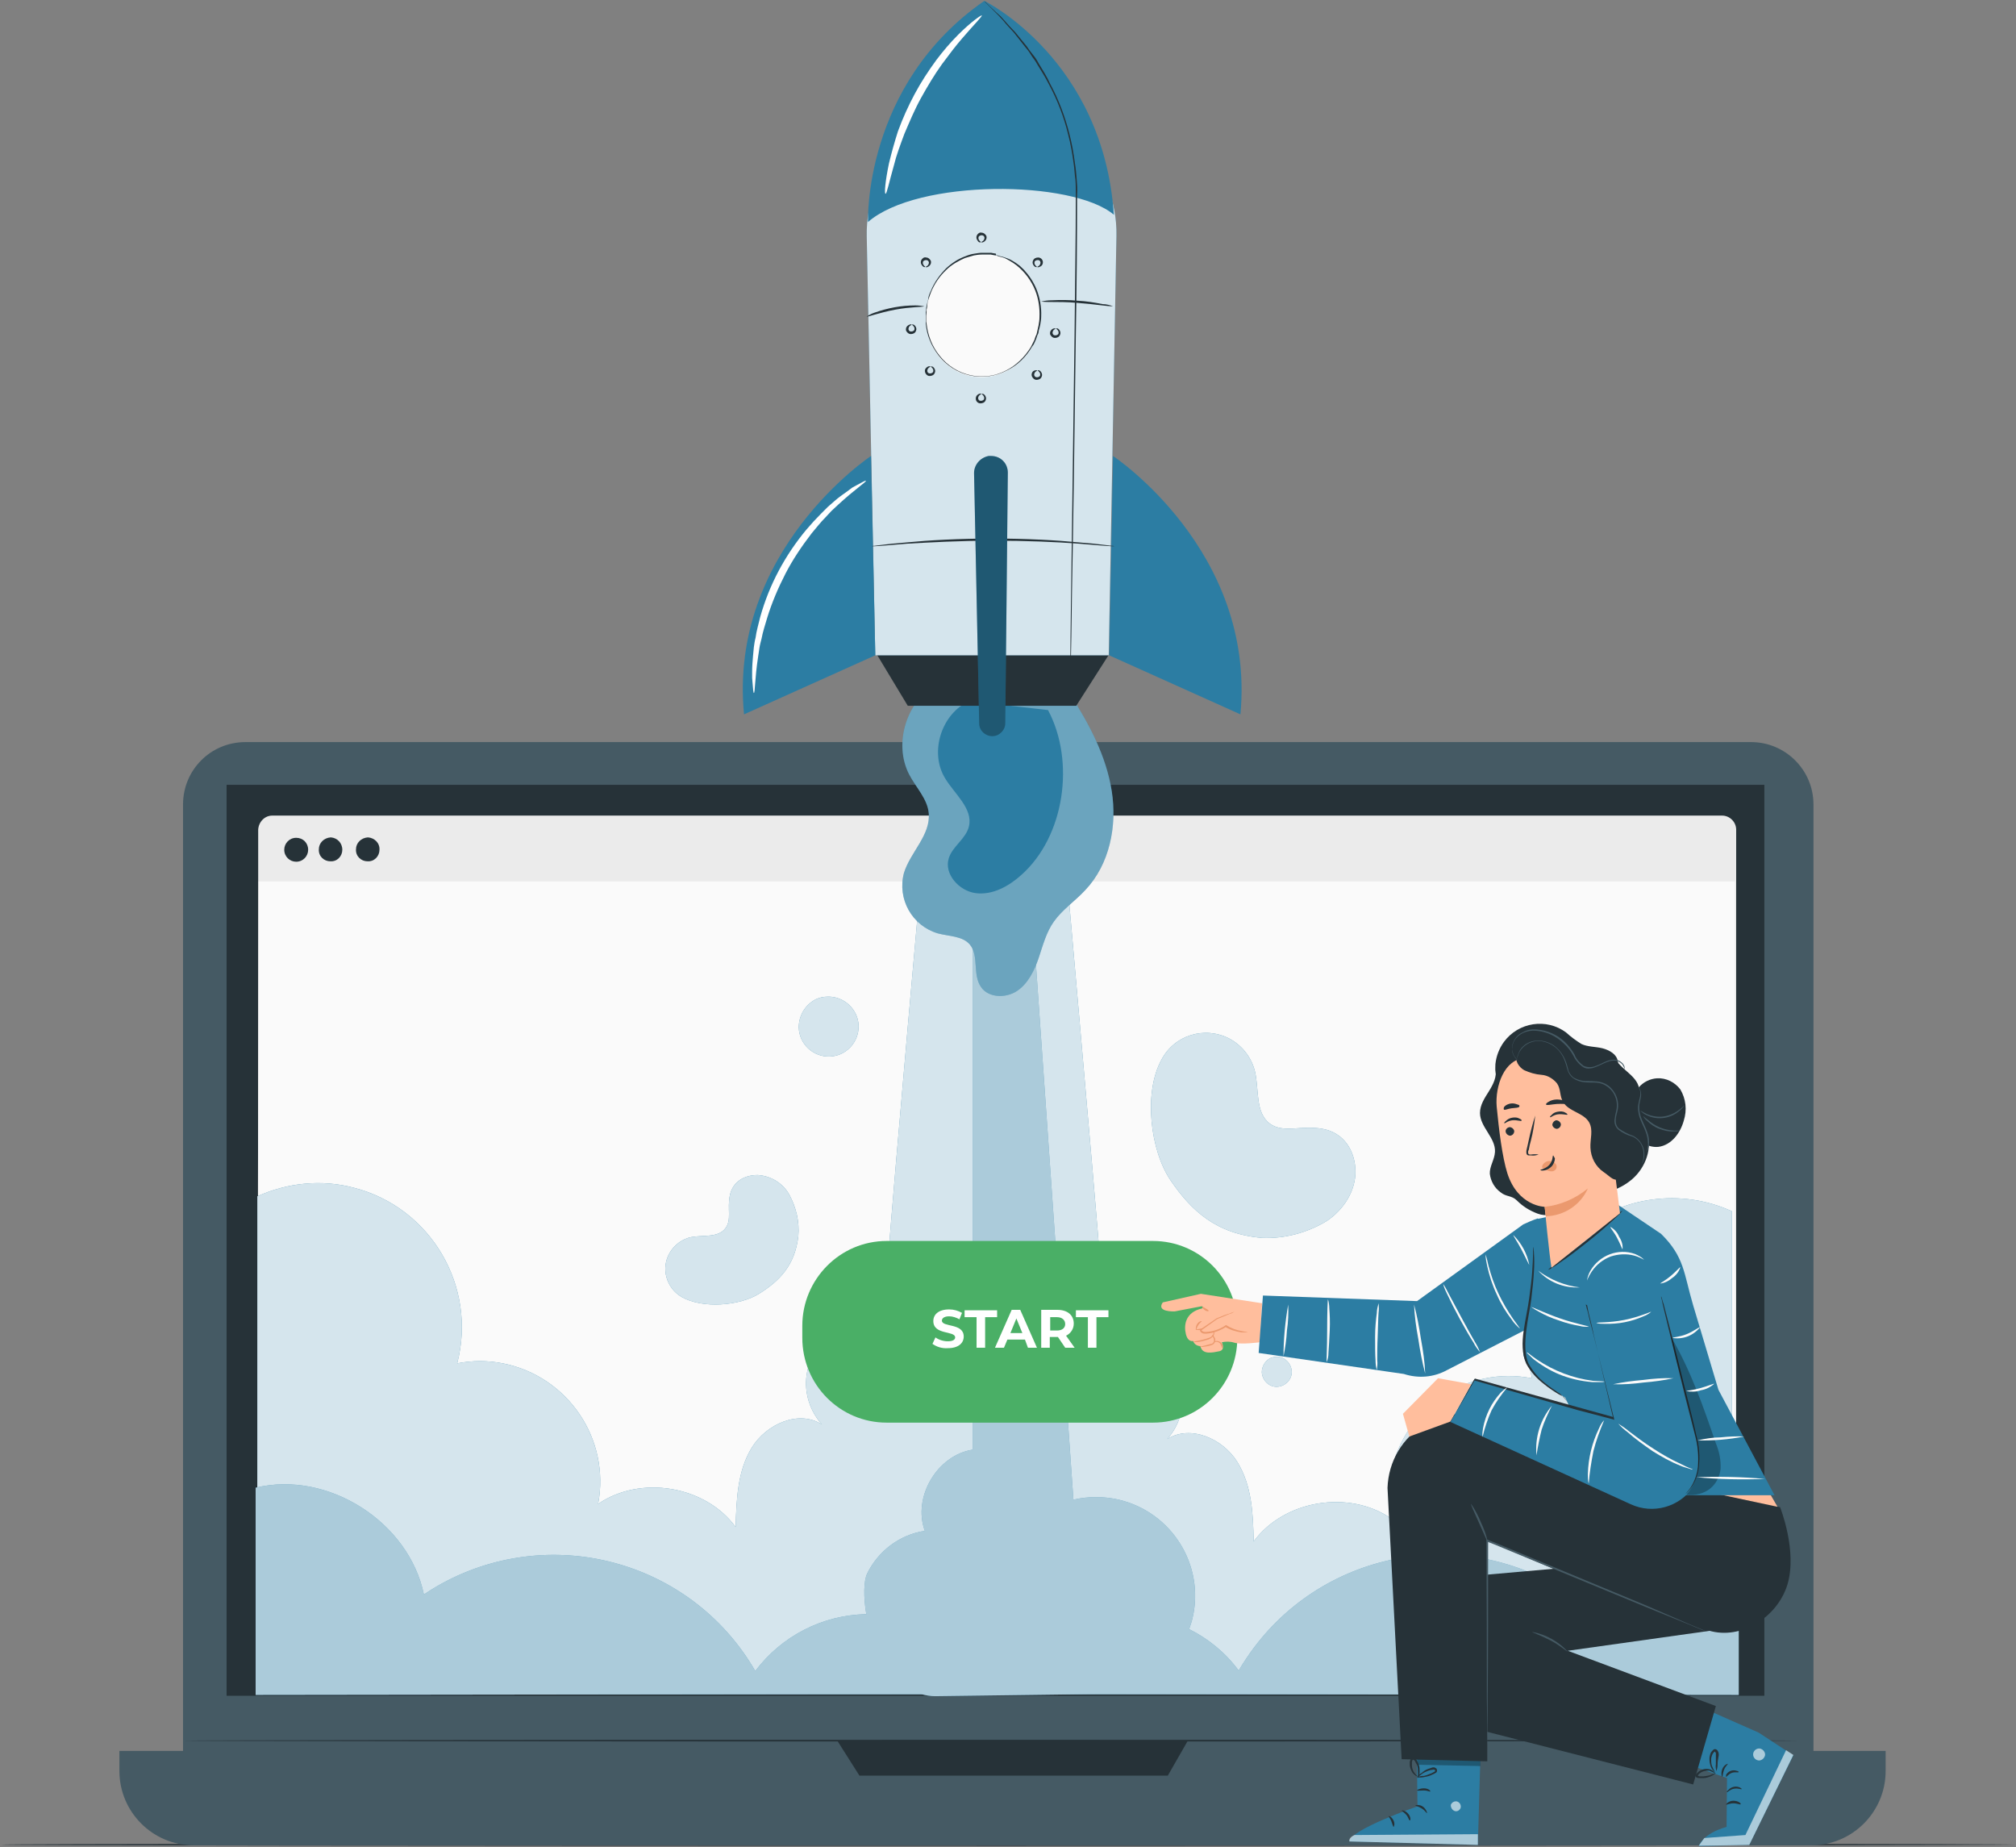 <?xml version="1.0" encoding="UTF-8"?>
<svg width="512px" height="469px" viewBox="0 0 512 469" version="1.1" xmlns="http://www.w3.org/2000/svg" xmlns:xlink="http://www.w3.org/1999/xlink">
    <rect x="0" y="0" width="512" height="469" fill="#808080" stroke="none"/>
    <title>generic tld</title>
    <g id="Page-1" stroke="none" stroke-width="1" fill="none" fill-rule="evenodd">
        <g id="Artboard" transform="translate(0, -43)" fill-rule="nonzero">
            <g id="generic-tld" transform="translate(0, 43)">
                <g id="freepik--Floor--inject-2" transform="translate(0, 467)" fill="#263238">
                    <path d="M511.675,1.4 C511.675,1.5 397.125,1.7 256,1.7 C114.875,1.7 0.325,1.6 0.325,1.4 C0.325,1.2 114.766,1.1 256,1.1 C397.234,1.1 511.675,1.2 511.675,1.4 Z" id="Path"></path>
                </g>
                <g id="freepik--Device--inject-2" transform="translate(30, 188)">
                    <path d="M32.319,0.434 L414.729,0.434 C423.405,0.434 430.563,7.486 430.563,16.274 L430.563,258.542 C430.563,267.221 423.513,274.382 414.729,274.382 L32.319,274.382 C23.643,274.382 16.485,267.33 16.485,258.542 L16.485,16.274 C16.485,7.486 23.535,0.434 32.319,0.434 Z" id="Path" fill="#455A64"></path>
                    <path d="M0.325,256.589 L448.892,256.589 L448.892,256.589 L448.892,261.688 C448.892,272.103 440.432,280.566 430.021,280.566 L430.021,280.566 L19.196,280.566 C8.785,280.566 0.325,272.103 0.325,261.688 L0.325,261.688 L0.325,256.589 L0.325,256.589 Z" id="Path" fill="#455A64"></path>
                    <rect id="Rectangle" fill="#263238" x="27.547" y="11.283" width="390.543" height="231.31"></rect>
                    <polygon id="Path" fill="#263238" points="182.637 253.985 188.276 262.881 266.58 262.881 271.678 253.985"></polygon>
                    <path d="M39.152,19.095 L407.354,19.095 C409.306,19.095 410.933,20.722 410.933,22.675 L410.933,238.253 C410.933,240.206 409.306,241.834 407.354,241.834 L39.152,241.834 C37.2,241.834 35.573,240.206 35.573,238.253 L35.573,22.675 C35.681,20.722 37.2,19.095 39.152,19.095 Z" id="Path" fill="#EBEBEB"></path>
                    <polygon id="Path" fill="#FAFAFA" points="410.607 242.159 35.248 242.159 35.681 35.803 410.607 35.803"></polygon>
                    <path d="M66.374,27.775 C66.374,29.402 65.072,30.812 63.337,30.704 C61.71,30.704 60.3,29.402 60.409,27.666 C60.409,26.039 61.71,24.737 63.446,24.628 C65.072,24.737 66.482,26.039 66.374,27.775 C66.482,27.775 66.482,27.775 66.374,27.775 Z" id="Path" fill="#263238"></path>
                    <path d="M48.262,27.775 C48.262,29.402 46.961,30.812 45.225,30.812 C43.599,30.812 42.189,29.51 42.189,27.775 C42.189,26.147 43.49,24.737 45.225,24.737 C45.225,24.737 45.225,24.737 45.225,24.737 C46.961,24.737 48.262,26.039 48.262,27.775 C48.262,27.775 48.262,27.775 48.262,27.775 Z" id="Path" fill="#263238"></path>
                    <path d="M56.938,27.775 C56.938,29.402 55.637,30.812 53.902,30.704 C52.275,30.704 50.865,29.402 50.973,27.666 C50.973,26.039 52.275,24.737 54.01,24.628 C55.637,24.737 56.938,26.039 56.938,27.775 C56.938,27.775 56.938,27.775 56.938,27.775 Z" id="Path" fill="#263238"></path>
                    <path d="M426.875,253.985 C426.875,254.093 335.015,254.202 221.68,254.202 C108.346,254.202 16.485,254.093 16.485,253.985 C16.485,253.876 108.346,253.768 221.68,253.768 C335.015,253.768 426.875,253.876 426.875,253.985 Z" id="Path" fill="#263238"></path>
                    <path d="M371.021,124.66 C360.393,133.882 355.729,148.203 359.092,161.982 C342.607,158.727 326.555,169.468 323.302,185.959 C322.543,189.756 322.543,193.771 323.302,197.568 C312.565,190.19 296.08,192.903 288.379,203.427 C288.271,196.483 287.946,189.214 284.258,183.247 C280.571,177.28 272.328,173.699 266.472,177.388 C272.22,170.878 271.569,161.005 265.062,155.255 C261.157,151.783 255.735,150.59 250.746,151.892 C250.637,143.538 245.323,84.517 240.985,34.827 L203.894,34.827 C199.556,83.758 194.567,139.958 194.458,148.095 C186.107,145.816 177.539,150.807 175.262,159.161 C173.852,164.26 175.153,169.685 178.732,173.699 C172.876,169.902 164.633,173.591 160.946,179.558 C157.258,185.525 157.042,192.794 156.825,199.738 C149.124,189.214 132.639,186.502 121.902,193.879 C125.048,177.388 114.202,161.439 97.717,158.185 C93.921,157.425 89.908,157.425 86.113,158.185 C91.21,138.656 79.388,118.584 59.867,113.593 C51.733,111.424 43.056,112.292 35.356,115.763 L35.356,242.159 L409.848,242.159 L409.848,119.561 C396.942,113.702 381.975,115.763 371.021,124.66 Z" id="Path" fill="#2C7DA3"></path>
                    <g id="Group" opacity="0.8" transform="translate(34.705, 34.718)" fill="#FFFFFF">
                        <path d="M336.316,89.942 C325.688,99.164 321.024,113.485 324.386,127.264 C307.901,124.009 291.85,134.75 288.596,151.241 C287.837,155.038 287.837,159.053 288.596,162.85 C277.859,155.472 261.374,158.185 253.674,168.708 C253.566,161.765 253.24,154.496 249.553,148.529 C245.865,142.561 237.623,138.981 231.766,142.67 C237.514,136.16 236.864,126.287 230.357,120.537 C226.452,117.065 221.029,115.872 216.041,117.174 C215.932,108.82 210.618,49.799 206.28,0.108 L169.188,0.108 C164.85,49.039 159.861,105.239 159.753,113.376 C151.402,111.098 142.834,116.089 140.557,124.443 C139.147,129.542 140.448,134.967 144.027,138.981 C138.171,135.184 129.928,138.873 126.241,144.84 C122.553,150.807 122.336,158.076 122.119,165.02 C114.419,154.496 97.934,151.783 87.197,159.161 C90.342,142.67 79.497,126.721 63.012,123.466 C59.216,122.707 55.203,122.707 51.407,123.466 C56.505,103.937 44.683,83.866 25.161,78.875 C17.027,76.705 8.351,77.573 0.651,81.045 L0.651,207.441 L375.143,207.441 L375.143,84.842 C362.237,78.984 347.27,81.045 336.316,89.942 Z" id="Path"></path>
                    </g>
                    <path d="M368.744,216.771 C341.63,198.544 304.864,205.814 286.644,232.937 C285.885,234.022 285.234,235.107 284.584,236.192 C281.33,231.744 276.992,228.163 272.003,225.668 C272.328,224.692 272.654,223.824 272.871,222.847 C276.016,209.394 267.556,195.941 254.108,192.794 C250.312,191.926 246.408,191.926 242.612,192.794 L231.55,34.827 L217.017,34.827 L217.017,180.1 C208.015,181.511 201.725,192.143 204.87,200.714 C198.471,201.691 193.048,205.814 190.229,211.564 C189.361,213.408 189.252,217.422 190.012,221.871 C178.841,222.088 168.538,227.404 161.814,236.3 C145.437,207.983 109.213,198.436 80.907,214.819 C79.822,215.469 78.738,216.12 77.653,216.88 C73.857,198.436 53.251,185.308 34.922,189.756 L34.922,242.376 L203.894,242.159 C205.087,242.485 206.28,242.702 207.473,242.702 L248.794,242.159 L411.583,242.376 L411.583,189.648 C393.146,185.308 372.54,198.327 368.744,216.771 Z" id="Path" fill="#2C7DA3"></path>
                    <g id="Group" opacity="0.6" transform="translate(34.705, 34.718)" fill="#FFFFFF">
                        <path d="M334.039,182.053 C306.925,163.826 270.159,171.095 251.939,198.219 C251.18,199.304 250.529,200.389 249.878,201.474 C246.625,197.025 242.286,193.445 237.298,190.95 C237.623,189.973 237.948,189.105 238.165,188.129 C241.31,174.676 232.851,161.222 219.403,158.076 C215.607,157.208 211.702,157.208 207.907,158.076 L196.844,0.108 L182.311,0.108 L182.311,145.382 C173.31,146.793 167.019,157.425 170.164,165.996 C163.766,166.973 158.343,171.095 155.523,176.846 C154.656,178.69 154.547,182.704 155.306,187.153 C144.136,187.369 133.832,192.686 127.108,201.582 C110.732,173.265 74.508,163.718 46.201,180.1 C45.117,180.751 44.032,181.402 42.948,182.162 C39.152,163.718 18.546,150.59 0.217,155.038 L0.217,207.658 L169.188,207.441 C170.381,207.766 171.574,207.983 172.767,207.983 L214.088,207.441 L376.878,207.658 L376.878,154.93 C358.441,150.59 337.835,163.609 334.039,182.053 Z" id="Path"></path>
                    </g>
                </g>
                <g id="freepik--Rocket--inject-2" transform="translate(168, 0)">
                    <path d="M70.8,173.242 C62.439,177.152 58.638,188.665 62.982,196.811 C64.719,200.07 67.542,202.894 67.868,206.478 C68.411,212.017 63.199,216.362 61.57,221.684 C59.833,228.31 63.633,235.044 70.148,236.999 C72.972,237.759 76.447,237.65 78.293,239.823 C80.682,242.647 78.944,247.426 81.116,250.576 C82.962,253.4 87.414,253.508 90.237,251.662 C93.061,249.815 94.69,246.448 95.775,243.298 C96.861,240.04 97.73,236.673 99.685,233.958 C101.856,230.916 105.114,228.744 107.612,226.029 C113.801,219.512 115.756,209.736 114.344,200.83 C112.933,191.923 108.589,183.777 103.702,176.174" id="Path" fill="#2C7DA3"></path>
                    <g id="Group" opacity="0.3" transform="translate(60.81, 172.698)" fill="#FFFFFF">
                        <path d="M9.99,0.543 C1.629,4.453 -2.172,15.966 2.172,24.113 C3.909,27.371 6.733,30.195 7.058,33.779 C7.601,39.319 2.389,43.663 0.76,48.986 C-0.977,55.611 2.823,62.345 9.339,64.3 C12.162,65.061 15.637,64.952 17.483,67.124 C19.872,69.948 18.134,74.727 20.306,77.877 C22.152,80.701 26.604,80.81 29.428,78.963 C32.251,77.117 33.88,73.75 34.966,70.6 C36.052,67.342 36.92,63.974 38.875,61.259 C41.047,58.218 44.304,56.046 46.802,53.33 C52.991,46.813 54.946,37.038 53.534,28.131 C52.123,19.225 47.779,11.079 42.893,3.476" id="Path"></path>
                    </g>
                    <path d="M78.184,178.021 C71.126,181.17 67.977,190.946 71.994,197.571 C74.383,201.59 79.161,205.283 78.075,209.845 C77.315,212.995 73.949,214.841 72.972,217.882 C71.669,221.901 75.578,226.246 79.813,226.789 C84.048,227.332 88.174,225.051 91.323,222.227 C102.399,212.452 105.114,193.335 98.164,180.302" id="Path" fill="#2C7DA3"></path>
                    <path d="M114.67,115.784 C114.67,115.784 150.939,139.788 147.029,181.388 L113.693,166.399 L114.67,115.784 Z" id="Path" fill="#2C7DA3"></path>
                    <polygon id="Path" fill="#263238" points="54.294 165.53 62.547 179.215 105.331 179.215 113.584 166.29"></polygon>
                    <path d="M81.767,27.588 C64.828,28.674 51.797,43.012 52.123,59.956 L54.294,166.399 L113.584,166.399 L115.539,59.847 C115.864,42.36 101.965,27.806 84.374,27.48 C83.505,27.48 82.636,27.48 81.767,27.588 Z" id="Path" fill="#2C7DA3"></path>
                    <g id="Group" opacity="0.8" transform="translate(52.037, 27.154)" fill="#FFFFFF">
                        <path d="M29.731,0.434 C12.791,1.521 -0.24,15.858 0.086,32.802 L2.258,139.245 L61.547,139.245 L63.502,32.693 C63.828,15.206 49.928,0.652 32.337,0.326 C31.468,0.326 30.599,0.326 29.731,0.434 Z" id="Path"></path>
                    </g>
                    <path d="M53.209,115.784 C53.209,115.784 16.94,139.788 20.958,181.388 L54.294,166.399 L53.209,115.784 Z" id="Path" fill="#2C7DA3"></path>
                    <path d="M52.448,56.371 C65.045,45.401 104.354,45.618 114.887,54.525 C112.172,14.989 81.985,0.217 81.985,0.217 C51.145,21.614 52.448,56.371 52.448,56.371 Z" id="Path" fill="#2C7DA3"></path>
                    <path d="M82.093,0.326 L82.419,0.652 C82.636,0.869 82.962,1.195 83.396,1.629 L85.025,3.15 L86.111,4.127 L87.197,5.322 C87.957,6.191 88.826,7.169 89.803,8.146 L92.735,11.73 C93.169,12.382 93.712,13.142 94.255,13.794 C94.798,14.446 95.341,15.206 95.775,16.075 C96.753,17.704 97.839,19.334 98.707,21.289 C100.879,25.307 102.508,29.652 103.594,33.997 C104.245,36.495 104.68,38.993 105.006,41.491 C105.223,42.794 105.331,44.098 105.44,45.401 C105.548,46.813 105.657,48.117 105.548,49.529 C105.548,60.607 105.44,72.664 105.223,85.372 C104.897,110.788 104.571,133.923 104.245,150.541 C104.137,158.904 104.028,165.638 103.92,170.309 C103.92,172.59 103.811,174.436 103.811,175.74 C103.811,176.391 103.811,176.826 103.811,177.152 C103.811,177.478 103.811,177.586 103.811,177.586 C103.811,177.586 103.811,177.478 103.811,177.152 C103.811,176.826 103.811,176.391 103.811,175.74 C103.811,174.545 103.811,172.698 103.811,170.309 C103.811,165.638 103.92,158.904 104.028,150.541 C104.245,133.814 104.571,110.788 104.897,85.372 C105.006,72.664 105.223,60.499 105.223,49.529 C105.223,48.225 105.223,46.813 105.114,45.51 C104.897,44.206 104.897,42.903 104.68,41.6 C104.354,39.102 103.92,36.603 103.268,34.105 C102.182,29.652 100.553,25.416 98.382,21.397 C97.404,19.442 96.318,17.813 95.341,16.184 C94.907,15.315 94.255,14.663 93.821,13.903 C93.387,13.142 92.844,12.491 92.301,11.839 L89.477,8.255 C88.5,7.169 87.631,6.3 86.871,5.322 L85.785,4.127 L84.808,3.15 L83.179,1.521 L82.202,0.543 L82.093,0.326 Z" id="Path" fill="#263238"></path>
                    <ellipse id="Oval" fill="#FAFAFA" transform="translate(81.693, 80.197) rotate(-77.549) translate(-81.693, -80.197) " cx="81.693" cy="80.197" rx="15.641" ry="14.551"></ellipse>
                    <path d="M85.025,64.843 C84.917,64.843 84.808,64.843 84.808,64.843 L84.156,64.735 L83.613,64.626 L82.962,64.626 L82.202,64.626 C81.985,64.626 81.659,64.626 81.333,64.626 C80.682,64.626 80.03,64.735 79.379,64.843 C78.618,65.061 77.858,65.278 77.098,65.495 C75.361,66.255 73.623,67.233 72.32,68.536 C70.583,70.166 69.28,72.121 68.411,74.293 C68.194,74.836 67.977,75.488 67.76,76.139 C67.651,76.465 67.542,76.791 67.542,77.117 L67.434,78.094 L67.325,78.638 L67.325,79.181 C67.325,79.506 67.217,79.832 67.217,80.158 C67.217,80.484 67.217,80.81 67.217,81.136 L67.217,81.679 L67.325,82.222 C67.651,85.154 68.737,87.978 70.583,90.259 C74.601,95.473 81.767,97.102 87.523,94.061 C90.129,92.758 92.301,90.585 93.821,88.087 L94.038,87.653 L94.255,87.218 L94.69,86.349 L95.015,85.372 L95.233,84.937 L95.341,84.503 L95.558,83.525 C95.667,83.199 95.667,82.874 95.775,82.548 C95.884,81.896 95.993,81.244 95.993,80.593 C96.101,78.312 95.775,75.922 94.907,73.75 C93.929,71.252 92.192,68.971 90.129,67.342 C89.586,66.907 89.043,66.581 88.5,66.255 C88.283,66.147 87.957,65.93 87.74,65.821 L87.088,65.495 L86.437,65.278 L85.894,65.169 L85.242,64.952 C85.242,64.952 85.242,64.952 85.025,64.843 L85.351,64.843 L86.002,65.061 L86.545,65.169 L87.197,65.386 L87.848,65.604 L88.609,65.93 C89.152,66.255 89.803,66.581 90.346,67.016 C90.998,67.45 91.54,67.993 92.083,68.536 C93.387,69.948 94.472,71.578 95.233,73.424 C96.101,75.596 96.536,77.986 96.427,80.375 C96.427,81.027 96.318,81.679 96.21,82.33 C96.101,82.656 96.101,82.982 95.993,83.308 C95.884,83.634 95.775,83.96 95.775,84.286 L95.667,84.72 L95.45,85.154 L95.124,86.132 L94.69,87.11 L94.472,87.544 L94.147,87.978 C92.626,90.585 90.455,92.758 87.74,94.061 C81.767,97.211 74.492,95.582 70.366,90.259 C68.52,87.87 67.325,85.046 67.108,82.005 L67.108,81.462 L67.108,80.918 C67.108,80.593 67.108,80.158 67.108,79.832 C67.108,79.506 67.108,79.181 67.217,78.746 L67.217,78.203 L67.325,77.66 C67.434,77.334 67.434,77.008 67.542,76.682 C67.651,76.357 67.76,76.031 67.76,75.705 C67.868,75.053 68.085,74.51 68.411,73.858 C69.28,71.686 70.691,69.731 72.32,68.102 C73.732,66.798 75.361,65.712 77.207,65.061 C77.967,64.735 78.727,64.518 79.487,64.409 C80.139,64.3 80.79,64.192 81.442,64.192 C81.767,64.192 81.985,64.192 82.31,64.192 L83.071,64.192 L83.722,64.192 L84.265,64.3 L84.917,64.409 L85.025,64.843 Z" id="Path" fill="#263238"></path>
                    <path d="M66.674,77.769 C66.674,77.986 63.307,77.877 59.29,78.638 C55.272,79.398 52.123,80.593 52.123,80.375 C52.774,79.941 53.426,79.615 54.077,79.398 C57.444,78.203 60.918,77.551 64.502,77.551 C65.262,77.551 66.022,77.66 66.674,77.769 Z" id="Path" fill="#263238"></path>
                    <path d="M114.67,77.769 C113.801,77.769 112.933,77.66 111.955,77.551 C110.326,77.334 108.046,77.117 105.548,76.9 C103.051,76.682 100.771,76.682 99.142,76.682 C98.273,76.682 97.404,76.682 96.427,76.574 C97.296,76.357 98.164,76.248 99.142,76.248 C101.313,76.139 103.485,76.139 105.657,76.357 C107.829,76.465 109.892,76.791 112.064,77.226 C112.933,77.226 113.801,77.443 114.67,77.769 Z" id="Path" fill="#263238"></path>
                    <path d="M114.996,138.702 C114.779,138.702 114.561,138.702 114.344,138.702 L112.607,138.593 L105.983,138.05 C100.445,137.616 92.735,137.29 84.265,137.29 C75.795,137.29 68.085,137.724 62.439,138.05 L55.815,138.593 L54.077,138.702 C53.86,138.702 53.643,138.702 53.426,138.702 C53.643,138.593 53.86,138.593 54.077,138.593 L55.815,138.376 C57.335,138.159 59.615,137.942 62.33,137.724 C67.868,137.181 75.578,136.747 84.156,136.747 C92.735,136.747 100.445,137.181 105.983,137.724 C108.806,137.942 110.978,138.159 112.607,138.376 L114.344,138.593 C114.561,138.593 114.779,138.593 114.996,138.702 Z" id="Path" fill="#263238"></path>
                    <path d="M68.302,93.083 C68.302,93.192 67.977,93.192 67.651,93.626 C67.542,93.844 67.434,94.17 67.542,94.387 C67.651,94.713 67.868,94.821 68.194,94.821 C68.52,94.821 68.737,94.713 68.954,94.495 C69.063,94.278 69.063,93.952 68.954,93.735 C68.737,93.301 68.411,93.192 68.411,93.083 C68.411,92.975 68.954,92.975 69.28,93.518 C69.497,93.844 69.606,94.278 69.388,94.713 C69.171,95.256 68.628,95.473 68.085,95.473 C67.434,95.473 66.891,94.821 66.891,94.17 C66.891,93.844 66.999,93.626 67.217,93.409 C67.76,92.866 68.302,92.975 68.302,93.083 Z" id="Path" fill="#263238"></path>
                    <path d="M81.225,100.035 C81.225,100.143 80.899,100.143 80.573,100.578 C80.464,100.795 80.356,101.012 80.464,101.338 C80.573,101.664 80.79,101.773 81.116,101.773 C81.442,101.773 81.659,101.664 81.876,101.447 C81.985,101.23 81.985,100.904 81.876,100.686 C81.659,100.252 81.333,100.143 81.333,100.035 C81.333,99.926 81.876,99.926 82.202,100.469 C82.419,100.795 82.528,101.23 82.31,101.664 C82.093,102.207 81.55,102.424 81.007,102.424 C80.356,102.424 79.813,101.881 79.813,101.23 C79.813,100.904 79.921,100.578 80.139,100.361 C80.682,99.818 81.225,99.926 81.225,100.035 Z" id="Path" fill="#263238"></path>
                    <path d="M95.45,94.061 C95.45,94.17 95.124,94.17 94.798,94.604 C94.69,94.821 94.581,95.038 94.69,95.364 C94.798,95.69 95.124,95.799 95.341,95.799 C95.667,95.799 95.884,95.69 96.101,95.473 C96.21,95.256 96.21,94.93 96.101,94.713 C95.884,94.278 95.558,94.17 95.558,94.061 C95.558,93.952 96.101,93.952 96.427,94.495 C96.644,94.821 96.753,95.256 96.536,95.69 C96.318,96.233 95.775,96.45 95.233,96.45 C94.69,96.45 94.255,96.016 94.038,95.473 C93.929,95.038 94.038,94.604 94.364,94.278 C95.015,93.844 95.45,94.061 95.45,94.061 Z" id="Path" fill="#263238"></path>
                    <path d="M100.119,83.417 C100.119,83.525 99.793,83.525 99.467,83.96 C99.359,84.177 99.25,84.503 99.359,84.72 C99.467,85.046 99.685,85.154 100.01,85.154 C100.336,85.154 100.553,85.046 100.771,84.829 C100.879,84.611 100.879,84.286 100.771,84.068 C100.553,83.634 100.228,83.525 100.228,83.417 C100.228,83.308 100.771,83.308 101.096,83.851 C101.313,84.177 101.422,84.611 101.205,85.046 C100.988,85.589 100.445,85.806 99.902,85.806 C99.359,85.806 98.925,85.372 98.707,84.937 C98.599,84.503 98.707,84.068 99.033,83.742 C99.576,83.199 100.119,83.417 100.119,83.417 Z" id="Path" fill="#263238"></path>
                    <path d="M63.525,82.439 C63.525,82.548 63.199,82.548 62.873,82.982 C62.764,83.199 62.656,83.525 62.764,83.742 C62.873,84.068 63.09,84.177 63.416,84.177 C63.742,84.177 63.959,84.068 64.176,83.851 C64.285,83.634 64.285,83.308 64.176,83.091 C63.959,82.656 63.633,82.548 63.633,82.439 C63.633,82.33 64.176,82.33 64.502,82.874 C64.719,83.199 64.828,83.634 64.61,84.068 C64.393,84.611 63.85,84.829 63.307,84.829 C62.764,84.829 62.33,84.394 62.113,83.96 C62.004,83.525 62.113,83.091 62.439,82.765 C63.09,82.222 63.633,82.33 63.525,82.439 Z" id="Path" fill="#263238"></path>
                    <path d="M95.45,67.776 C95.45,67.667 95.775,67.667 96.101,67.233 C96.21,67.016 96.318,66.69 96.21,66.473 C96.101,66.147 95.884,66.038 95.558,66.038 C95.233,66.038 95.015,66.147 94.798,66.364 C94.69,66.581 94.69,66.907 94.798,67.124 C95.015,67.559 95.341,67.667 95.341,67.776 C95.341,67.885 94.798,67.885 94.472,67.342 C94.255,67.016 94.147,66.581 94.364,66.147 C94.581,65.604 95.124,65.386 95.667,65.386 C96.318,65.386 96.861,65.93 96.861,66.581 C96.861,66.907 96.753,67.233 96.536,67.45 C95.884,67.993 95.341,67.885 95.45,67.776 Z" id="Path" fill="#263238"></path>
                    <path d="M81.225,61.476 C81.225,61.368 81.55,61.368 81.876,60.933 C81.985,60.716 82.093,60.39 81.985,60.173 C81.876,59.847 81.55,59.738 81.333,59.738 C81.007,59.738 80.79,59.847 80.573,60.064 C80.464,60.282 80.464,60.607 80.573,60.825 C80.79,61.259 81.116,61.368 81.116,61.476 C81.116,61.585 80.573,61.694 80.247,61.042 C79.813,60.499 79.921,59.738 80.464,59.304 C80.682,59.087 81.007,58.978 81.333,59.087 C81.876,59.087 82.31,59.521 82.528,59.956 C82.636,60.39 82.528,60.825 82.202,61.15 C81.659,61.694 81.116,61.585 81.225,61.476 Z" id="Path" fill="#263238"></path>
                    <path d="M67.108,67.776 C67.108,67.667 67.434,67.667 67.76,67.233 C67.868,67.016 67.977,66.69 67.868,66.473 C67.76,66.147 67.434,66.038 67.217,66.038 C66.891,66.038 66.674,66.147 66.456,66.364 C66.348,66.581 66.348,66.907 66.456,67.124 C66.674,67.559 66.999,67.667 66.999,67.776 C66.999,67.885 66.456,67.885 66.131,67.342 C65.696,66.798 65.805,66.038 66.348,65.604 C66.565,65.386 66.891,65.278 67.217,65.386 C67.76,65.386 68.194,65.821 68.411,66.255 C68.52,66.69 68.411,67.124 68.085,67.45 C67.542,67.993 66.999,67.885 67.108,67.776 Z" id="Path" fill="#263238"></path>
                    <path d="M79.379,120.129 L80.682,183.669 C80.682,185.515 82.202,186.927 84.048,186.927 L84.048,186.927 C85.785,186.927 87.306,185.406 87.306,183.669 C87.414,172.264 87.848,133.706 87.957,120.02 C87.957,117.63 86.111,115.784 83.722,115.784 C83.505,115.784 83.288,115.784 83.071,115.784 L83.071,115.784 C80.899,116.218 79.379,118.065 79.379,120.129 Z" id="Path" fill="#2C7DA3"></path>
                    <g id="Group" opacity="0.3" transform="translate(79.27, 115.132)" fill="#000000">
                        <path d="M0.109,4.996 L1.412,68.536 C1.412,70.383 2.932,71.795 4.778,71.795 L4.778,71.795 C6.515,71.795 8.036,70.274 8.036,68.536 C8.144,57.132 8.579,18.573 8.687,4.888 C8.687,2.498 6.841,0.652 4.452,0.652 C4.235,0.652 4.018,0.652 3.801,0.652 L3.801,0.652 C1.629,1.086 0.109,2.933 0.109,4.996 Z" id="Path"></path>
                    </g>
                    <path d="M81.333,3.91 C81.55,4.127 79.379,6.191 76.338,9.775 C74.818,11.513 73.08,13.794 71.234,16.292 C69.28,19.008 67.542,21.94 65.913,24.873 C64.285,27.806 62.982,30.955 61.679,33.997 C60.593,36.929 59.615,39.536 59.072,41.817 C57.769,46.379 57.226,49.203 56.901,49.203 C56.575,49.203 56.792,46.162 57.769,41.491 C58.421,38.776 59.181,36.06 60.05,33.345 C61.244,30.086 62.656,26.937 64.285,23.895 C65.913,20.854 67.76,18.03 69.823,15.206 C71.56,12.925 73.298,10.862 75.361,8.798 C78.727,5.431 81.225,3.802 81.333,3.91 Z" id="Path" fill="#FFFFFF"></path>
                    <path d="M51.906,122.084 C52.123,122.301 49.082,124.256 44.847,128.166 L43.218,129.687 C42.675,130.23 42.133,130.882 41.59,131.425 C40.395,132.619 39.309,134.031 38.115,135.443 C35.617,138.702 33.337,142.069 31.491,145.653 C29.645,149.238 28.016,153.039 26.821,156.949 C26.279,158.796 25.736,160.425 25.41,162.163 C25.193,163.032 24.975,163.792 24.867,164.552 C24.758,165.313 24.65,166.073 24.541,166.725 C23.672,172.373 23.781,175.957 23.455,175.957 C23.347,175.957 23.238,175.088 23.129,173.459 C23.129,173.024 23.021,172.59 23.021,172.155 C23.021,171.721 23.021,171.178 23.021,170.526 C23.021,169.223 23.129,167.919 23.238,166.616 C23.347,165.856 23.347,165.095 23.455,164.335 C23.564,163.575 23.672,162.706 23.89,161.946 C24.107,160.208 24.65,158.47 25.084,156.623 C27.364,148.477 31.382,140.983 36.812,134.466 C38.006,133.054 39.201,131.75 40.504,130.447 C41.155,129.795 41.698,129.252 42.241,128.709 L43.979,127.189 C44.956,126.32 46.042,125.559 47.128,124.799 C47.562,124.473 47.996,124.147 48.431,123.822 L49.625,123.17 C51.037,122.41 51.797,121.975 51.906,122.084 Z" id="Path" fill="#FFFFFF"></path>
                    <path d="M5.104,329.322 C1.194,327.041 -0.217,322.045 2.063,318.134 C3.258,316.071 5.321,314.55 7.601,314.116 C10.533,313.573 14.334,314.333 16.18,311.943 C17.917,309.771 16.614,306.947 17.374,303.471 C18.134,299.996 21.066,298.366 24.433,298.366 C27.799,298.584 30.839,300.43 32.468,303.363 C34.206,306.621 35.074,310.206 34.748,313.898 C33.88,321.393 29.862,325.303 24.867,328.453 C19.872,331.603 10.425,332.363 5.104,329.322" id="Path" fill="#2C7DA3"></path>
                    <g id="Group" opacity="0.8" transform="translate(0, 297.606)" fill="#FFFFFF">
                        <path d="M5.104,31.716 C1.194,29.435 -0.217,24.438 2.063,20.528 C3.258,18.465 5.321,16.944 7.601,16.51 C10.533,15.966 14.334,16.727 16.18,14.337 C17.917,12.165 16.614,9.341 17.374,5.865 C18.134,2.39 21.066,0.76 24.433,0.76 C27.799,0.978 30.839,2.824 32.468,5.757 C34.206,9.015 35.074,12.599 34.748,16.292 C33.88,23.787 29.862,27.697 24.867,30.847 C19.872,33.997 10.425,34.757 5.104,31.716" id="Path"></path>
                    </g>
                    <path d="M126.94,269.149 C130.198,262.849 137.908,260.46 144.206,263.718 C147.464,265.456 149.853,268.497 150.721,272.082 C151.807,276.643 150.721,282.509 154.522,285.333 C157.997,287.831 162.449,285.658 167.879,286.636 C173.308,287.614 176.131,292.175 176.24,297.28 C176.348,302.385 173.199,307.273 168.856,310.097 C163.969,313.03 158.323,314.55 152.567,314.333 C140.84,313.355 134.542,307.382 129.329,299.778 C124.117,292.175 122.38,277.512 126.94,269.149" id="Path" fill="#2C7DA3"></path>
                    <g id="Group" opacity="0.8" transform="translate(123.791, 261.763)" fill="#FFFFFF">
                        <path d="M3.149,7.386 C6.407,1.086 14.117,-1.303 20.415,1.955 C23.672,3.693 26.061,6.734 26.93,10.318 C28.016,14.88 26.93,20.746 30.731,23.57 C34.206,26.068 38.658,23.895 44.087,24.873 C49.517,25.85 52.34,30.412 52.448,35.517 C52.557,40.622 49.408,45.51 45.064,48.334 C40.178,51.266 34.531,52.787 28.776,52.57 C17.048,51.592 10.75,45.618 5.538,38.015 C0.326,30.412 -1.412,15.749 3.149,7.386" id="Path"></path>
                    </g>
                    <path d="M39.201,253.726 C36.486,255.138 34.857,257.853 34.857,260.894 C34.966,265.13 38.549,268.389 42.675,268.28 C46.91,268.171 50.168,264.587 50.06,260.46 C49.951,256.332 46.367,252.965 42.241,253.074 C41.155,253.074 40.178,253.291 39.201,253.726" id="Path" fill="#2C7DA3"></path>
                    <g id="Group" opacity="0.8" transform="translate(34.748, 253.074)" fill="#FFFFFF">
                        <path d="M4.452,0.652 C1.737,2.064 0.109,4.779 0.109,7.82 C0.217,12.056 3.801,15.315 7.927,15.206 C12.162,15.098 15.42,11.513 15.311,7.386 C15.202,3.258 11.619,-0.109 7.493,6.17409769e-14 C6.407,0 5.429,0.217 4.452,0.652" id="Path"></path>
                    </g>
                    <path d="M154.631,344.854 C153.328,345.506 152.459,346.918 152.459,348.438 C152.567,350.502 154.305,352.24 156.368,352.131 C158.431,352.022 160.169,350.285 160.06,348.221 C159.952,346.157 158.214,344.419 156.151,344.528 C155.608,344.528 155.174,344.637 154.631,344.854" id="Path" fill="#2C7DA3"></path>
                    <g id="Group" opacity="0.8" transform="translate(152.025, 344.311)" fill="#FFFFFF">
                        <path d="M2.606,0.543 C1.303,1.195 0.434,2.607 0.434,4.127 C0.543,6.191 2.28,7.929 4.344,7.82 C6.407,7.712 8.144,5.974 8.036,3.91 C7.927,1.846 6.19,0.109 4.126,0.217 C3.583,0.217 3.149,0.326 2.606,0.543" id="Path"></path>
                    </g>
                </g>
                <g id="freepik--Button--inject-2" transform="translate(203, 315)">
                    <path d="M22.183,0.109 L89.817,0.109 C101.67,0.109 111.239,9.728 111.239,21.642 L111.239,24.702 C111.239,36.616 101.67,46.235 89.817,46.235 L22.183,46.235 C10.33,46.235 0.761,36.616 0.761,24.702 L0.761,21.642 C0.761,9.837 10.33,0.109 22.183,0.109 Z" id="Path" fill="#4AAF66"></path>
                    <path d="M33.817,26.233 L34.579,24.593 C35.449,25.249 36.645,25.577 37.732,25.577 C39.037,25.577 39.581,25.14 39.581,24.593 C39.581,22.844 34.035,24.047 34.035,20.44 C34.035,18.8 35.34,17.488 38.058,17.488 C39.254,17.488 40.342,17.816 41.32,18.363 L40.668,20.002 C39.907,19.565 38.928,19.237 38.058,19.237 C36.753,19.237 36.21,19.784 36.21,20.33 C36.21,22.079 41.755,20.877 41.755,24.374 C41.755,26.014 40.45,27.326 37.732,27.326 C36.21,27.435 34.905,26.998 33.817,26.233 Z" id="Path" fill="#FFFFFF"></path>
                    <polygon id="Path" fill="#FFFFFF" points="45.017 19.456 41.973 19.456 41.973 17.707 50.237 17.707 50.237 19.456 47.192 19.456 47.192 27.216 45.017 27.216"></polygon>
                    <path d="M57.305,25.14 L52.847,25.14 L51.977,27.216 L49.693,27.216 L53.934,17.598 L56.109,17.598 L60.35,27.216 L58.066,27.216 L57.305,25.14 Z M56.652,23.5 L55.13,19.784 L53.608,23.5 L56.652,23.5 Z" id="Shape" fill="#FFFFFF"></path>
                    <path d="M67.526,27.216 L65.678,24.484 L63.612,24.484 L63.612,27.216 L61.437,27.216 L61.437,17.598 L65.569,17.598 C68.07,17.598 69.701,18.909 69.701,21.095 C69.701,22.407 68.94,23.609 67.744,24.156 L69.918,27.216 L67.526,27.216 Z M65.46,19.456 L63.72,19.456 L63.72,22.844 L65.46,22.844 C66.765,22.844 67.526,22.188 67.526,21.205 C67.526,20.221 66.765,19.456 65.46,19.456 L65.46,19.456 Z" id="Shape" fill="#FFFFFF"></path>
                    <polygon id="Path" fill="#FFFFFF" points="73.289 19.456 70.245 19.456 70.245 17.707 78.509 17.707 78.509 19.456 75.464 19.456 75.464 27.216 73.289 27.216"></polygon>
                </g>
                <g id="freepik--Character--inject-2" transform="translate(294, 259)">
                    <path d="M131.774,188.021 L144.604,192.482 L144.495,204.886 C138.298,206.627 137.428,209.782 137.428,209.782 L150.258,209.456 L161.456,186.715 L152.65,180.948 L136.123,173.658" id="Path" fill="#2C7DA3"></path>
                    <g id="Group" opacity="0.6" transform="translate(136.993, 184.974)" fill="#FFFFFF">
                        <polygon id="Path" points="24.463 1.632 13.264 24.482 0.435 24.699 1.848 22.741 12.286 21.979 22.615 0.435"></polygon>
                    </g>
                    <path d="M144.387,199.228 C144.495,199.337 145.256,198.902 146.235,198.902 C147.213,198.902 147.974,199.337 148.083,199.119 C148.192,198.902 147.431,198.249 146.235,198.249 C145.039,198.249 144.278,199.119 144.387,199.228 Z" id="Path" fill="#263238"></path>
                    <path d="M144.604,196.073 C144.713,196.181 145.256,195.42 146.344,195.202 C147.431,194.984 148.192,195.42 148.301,195.311 C148.409,195.202 148.192,195.093 147.866,194.876 C146.887,194.44 145.691,194.658 144.93,195.528 C144.495,195.855 144.495,196.073 144.604,196.073 Z" id="Path" fill="#263238"></path>
                    <path d="M144.387,192.155 C144.495,192.264 144.93,191.503 145.8,191.176 C146.67,190.85 147.54,191.176 147.54,190.959 C147.54,190.741 147.431,190.741 146.996,190.632 C146.017,190.306 144.93,190.741 144.387,191.611 C144.387,191.938 144.278,192.155 144.387,192.155 Z" id="Path" fill="#263238"></path>
                    <path d="M143.408,192.155 C143.517,192.155 143.517,191.285 143.843,190.415 C144.169,189.544 144.821,189 144.821,188.891 C144.821,188.782 143.843,189.109 143.408,190.197 C142.973,191.285 143.299,192.264 143.408,192.155 Z" id="Path" fill="#263238"></path>
                    <path d="M141.886,190.741 C142.103,190.197 142.212,189.653 142.212,189 C142.212,188.347 142.321,187.803 142.43,187.15 C142.538,186.715 142.538,186.389 142.43,185.953 C142.321,185.736 142.212,185.409 141.995,185.301 C141.777,185.083 141.342,185.083 141.125,185.301 C140.799,185.627 140.472,185.953 140.364,186.389 C140.255,186.715 140.146,187.15 140.146,187.585 C140.146,188.238 140.255,188.891 140.472,189.544 C140.907,190.632 141.56,190.959 141.56,190.959 C141.234,190.415 141.016,189.979 140.799,189.435 C140.581,188.891 140.581,188.238 140.581,187.694 C140.581,187.368 140.69,187.041 140.799,186.715 C140.907,186.389 141.125,186.062 141.342,185.845 C141.451,185.736 141.56,185.736 141.56,185.845 C141.668,185.953 141.777,186.062 141.777,186.171 C141.777,186.497 141.777,186.824 141.777,187.15 C141.777,187.803 141.777,188.456 141.777,189 C141.668,189.544 141.777,190.088 141.886,190.741 Z" id="Path" fill="#263238"></path>
                    <path d="M141.668,191.285 C141.668,191.285 141.342,190.741 140.364,190.306 C138.95,189.87 137.537,190.415 136.667,191.611 C136.558,191.829 136.667,191.938 136.667,192.155 C136.776,192.264 136.885,192.373 136.993,192.373 C137.211,192.482 137.428,192.482 137.646,192.482 C137.972,192.482 138.407,192.482 138.733,192.482 C139.277,192.482 139.929,192.264 140.472,192.047 C141.451,191.611 141.777,191.176 141.777,191.176 C141.777,191.176 141.234,191.394 140.364,191.72 C139.82,191.938 139.277,191.938 138.733,192.047 C138.407,192.047 138.081,192.047 137.754,192.047 C137.646,192.047 137.428,192.047 137.319,191.938 C137.211,191.829 137.211,191.938 137.211,191.829 C137.319,191.72 137.319,191.611 137.428,191.503 C137.537,191.394 137.646,191.285 137.863,191.176 C138.081,190.959 138.407,190.85 138.733,190.741 C139.277,190.632 139.82,190.523 140.255,190.632 C140.799,190.959 141.234,191.067 141.668,191.285 Z" id="Path" fill="#263238"></path>
                    <g id="Group" opacity="0.6" transform="translate(151.128, 184.974)" fill="#FFFFFF">
                        <path d="M0.109,1.523 C0.109,2.394 0.87,3.047 1.631,3.047 C2.392,3.047 3.153,2.285 3.153,1.523 C3.153,0.762 2.392,0 1.631,0 C0.87,0 0.109,0.653 0.109,1.523 Z" id="Path"></path>
                    </g>
                    <path d="M65.779,182.798 L65.996,199.663 C65.996,199.663 48.926,205.539 48.709,208.585 L81.326,209.456 L82.087,183.233 L65.779,182.798 Z" id="Path" fill="#2C7DA3"></path>
                    <g id="Group" opacity="0.6" transform="translate(73.933, 198.031)" fill="#FFFFFF">
                        <path d="M2.174,0.435 C2.827,0.653 3.153,1.306 3.044,1.959 C2.827,2.611 2.174,3.047 1.522,2.829 C0.87,2.611 0.435,1.85 0.544,1.197 C0.87,0.544 1.522,0.218 2.283,0.435" id="Path"></path>
                    </g>
                    <g id="Group" opacity="0.6" transform="translate(47.839, 206.736)" fill="#FFFFFF">
                        <path d="M33.487,2.72 L33.487,0 L2.174,0.218 C2.174,0.218 0.652,0.762 0.87,1.85 L33.487,2.72 Z" id="Path"></path>
                    </g>
                    <path d="M65.452,199.446 C65.452,199.554 66.213,199.663 67.083,200.207 C67.953,200.751 68.279,201.404 68.388,201.404 C68.497,201.404 68.279,200.425 67.409,199.772 C66.54,199.119 65.452,199.337 65.452,199.446 Z" id="Path" fill="#263238"></path>
                    <path d="M61.973,200.751 C61.973,200.86 62.626,201.187 63.169,201.839 C63.713,202.492 63.821,203.254 64.039,203.254 C64.256,203.254 64.365,202.383 63.604,201.513 C62.843,200.642 61.973,200.642 61.973,200.751 Z" id="Path" fill="#263238"></path>
                    <path d="M59.907,204.886 C60.016,204.886 60.342,204.124 59.907,203.254 C59.472,202.383 58.82,202.057 58.711,202.166 C58.603,202.275 59.146,202.819 59.364,203.472 C59.581,204.124 59.799,204.777 59.907,204.886 Z" id="Path" fill="#263238"></path>
                    <path d="M65.887,195.637 C65.996,195.746 66.648,195.637 67.627,195.637 C68.605,195.637 69.258,196.073 69.258,195.855 C69.258,195.637 68.714,195.093 67.627,195.093 C66.54,195.093 65.779,195.528 65.887,195.637 Z" id="Path" fill="#263238"></path>
                    <g id="Group" opacity="0.3" transform="translate(65.235, 186.062)" fill="#000000">
                        <polygon id="Path" points="0.652 0.109 0.652 3.047 16.744 3.373 16.744 0.653"></polygon>
                    </g>
                    <path d="M65.887,192.264 C66.431,192.373 66.974,192.373 67.518,192.264 C68.062,192.155 68.714,192.047 69.258,191.829 C69.584,191.72 69.91,191.503 70.236,191.394 C70.454,191.285 70.562,191.176 70.78,191.067 C70.997,190.85 70.997,190.523 70.889,190.197 C70.78,189.979 70.454,189.87 70.236,189.762 C70.019,189.762 69.801,189.762 69.584,189.87 C69.258,189.979 68.932,190.088 68.605,190.197 C68.062,190.415 67.518,190.741 67.083,191.176 C66.105,191.72 65.887,192.264 65.887,192.264 C65.996,192.373 66.431,191.938 67.192,191.394 C67.627,191.067 68.17,190.85 68.714,190.632 C69.04,190.523 69.366,190.415 69.693,190.415 C70.019,190.306 70.345,190.306 70.454,190.523 C70.562,190.741 70.454,190.632 70.454,190.741 C70.345,190.85 70.236,190.959 70.128,190.959 C69.801,191.176 69.584,191.285 69.258,191.394 C68.714,191.611 68.17,191.829 67.627,191.938 C66.974,191.938 66.431,192.047 65.887,192.264 Z" id="Path" fill="#263238"></path>
                    <path d="M66.105,192.482 C66.431,192.047 66.54,191.503 66.54,190.85 C66.54,190.197 66.54,189.653 66.322,189.109 C66.213,188.782 66.105,188.456 65.887,188.13 C65.67,187.694 65.344,187.368 64.909,187.259 C64.583,187.259 64.365,187.477 64.256,187.694 C64.148,187.912 64.148,188.13 64.039,188.238 C64.039,188.565 64.039,189 64.039,189.326 C64.148,189.979 64.365,190.523 64.691,191.067 C65.344,191.938 65.996,192.155 65.996,192.047 C65.996,191.938 65.452,191.611 65.017,190.85 C64.8,190.415 64.583,189.87 64.583,189.326 C64.583,189 64.583,188.674 64.583,188.347 C64.691,188.021 64.8,187.694 64.909,187.803 C65.017,187.912 65.344,188.021 65.452,188.347 C65.561,188.674 65.779,188.891 65.887,189.218 C66.105,189.762 66.105,190.306 66.105,190.85 C66.213,191.829 65.996,192.482 66.105,192.482 Z" id="Path" fill="#263238"></path>
                    <polygon id="Path" fill="#263238" points="141.777 174.202 104.158 160.166 143.626 154.617 145.691 135.358 71.758 141.886 61.321 156.902 64.039 175.725 136.015 194.114"></polygon>
                    <path d="M61.973,187.694 L58.385,118.819 C58.603,112.073 62.191,105.979 68.062,102.606 L68.062,102.606 C72.846,99.777 78.608,99.233 83.827,100.974 L131.774,116.969 L158.086,123.715 C158.086,123.715 162.544,134.813 159.934,143.409 C157.325,151.788 148.083,157.446 140.038,155.052 C129.926,152.005 83.718,132.202 83.718,132.202 L83.718,188.238 L61.973,187.694 Z" id="Path" fill="#263238"></path>
                    <path d="M139.385,155.269 L139.059,155.161 L138.189,154.834 L135.036,153.528 L123.511,148.85 L85.566,133.181 L83.609,132.42 L83.936,132.202 C83.936,147.762 83.936,161.798 83.827,171.917 C83.827,176.922 83.827,181.057 83.718,183.886 C83.718,185.301 83.718,186.389 83.718,187.15 C83.718,187.477 83.718,187.803 83.718,188.021 C83.718,188.13 83.718,188.238 83.718,188.347 C83.718,188.238 83.718,188.13 83.718,188.021 L83.718,187.15 C83.718,186.389 83.718,185.301 83.718,183.886 C83.718,181.057 83.718,176.922 83.609,171.917 C83.609,161.798 83.609,147.762 83.501,132.202 L83.501,131.876 L83.827,131.984 L85.784,132.746 L123.729,148.523 L135.036,153.42 L138.189,154.725 L138.95,155.052 L139.385,155.269 Z" id="Path" fill="#455A64"></path>
                    <path d="M95.134,155.378 C98.613,156.031 101.766,157.772 104.158,160.383 C104.05,160.492 102.31,158.86 99.809,157.554 C97.309,156.249 95.026,155.487 95.134,155.378 Z" id="Path" fill="#455A64"></path>
                    <path d="M79.587,122.845 C80.565,124.259 81.435,125.891 82.087,127.523 C82.848,129.155 83.501,130.788 83.827,132.528 C83.718,132.528 82.848,130.352 81.652,127.741 C80.456,125.13 79.478,122.953 79.587,122.845 Z" id="Path" fill="#455A64"></path>
                    <polygon id="Path" fill="#FFBE9D" points="79.695 92.487 71.215 90.964 62.299 99.995 63.93 105.762 74.368 101.953"></polygon>
                    <path d="M1.305,71.705 L10.981,69.528 L26.529,71.922 L25.985,81.824 C25.985,81.824 21.201,82.477 19.462,81.933 C18.483,81.606 17.287,81.606 16.309,81.824 C16.309,81.824 17.287,83.782 15.656,84.109 C14.026,84.435 11.307,85.088 10.872,82.803 C10.003,82.803 9.242,82.259 9.024,81.497 C9.024,81.497 7.719,81.933 7.176,79.756 C6.632,77.58 6.958,74.207 11.307,73.228 C11.525,73.228 11.634,72.684 11.199,72.684 L4.349,73.99 C4.24,73.99 -0.435,74.207 1.305,71.705 Z" id="Path" fill="#FFBE9D"></path>
                    <path d="M9.568,78.668 C10.111,78.451 10.655,78.451 11.199,78.342 C11.851,78.233 12.395,78.233 13.047,78.233 C13.482,78.233 13.808,78.451 14.134,78.777 C14.46,79.212 14.46,79.648 14.243,80.083 C13.808,80.736 13.047,81.171 12.286,81.28 C11.742,81.497 11.09,81.606 10.546,81.715 C10.003,81.824 9.459,81.824 8.915,81.715 C9.459,81.606 10.003,81.497 10.546,81.389 C11.09,81.28 11.634,81.171 12.286,80.953 C12.612,80.845 12.938,80.736 13.264,80.627 C13.591,80.518 13.808,80.192 14.026,79.974 C14.243,79.756 14.243,79.321 14.026,79.104 C13.808,78.886 13.591,78.777 13.264,78.668 C12.612,78.668 11.96,78.777 11.525,78.777 C10.655,78.668 10.111,78.777 9.568,78.668 Z" id="Path" fill="#EB996E"></path>
                    <path d="M11.199,76.492 C11.199,76.601 10.764,76.819 10.329,77.472 C9.894,78.124 9.894,78.56 9.785,78.668 C9.677,78.777 9.568,78.016 10.003,77.254 C10.438,76.492 11.199,76.383 11.199,76.492 Z" id="Path" fill="#EB996E"></path>
                    <path d="M13.808,80.083 C13.808,80.083 13.917,80.083 14.026,80.083 C14.134,80.083 14.352,80.409 14.46,80.627 C14.678,80.953 14.678,81.389 14.569,81.715 C14.46,82.15 14.026,82.477 13.591,82.585 C12.938,82.803 12.177,82.912 11.416,83.021 C10.872,83.021 10.546,83.021 10.546,83.021 C10.546,83.021 10.872,82.912 11.416,82.803 C11.96,82.694 12.612,82.477 13.482,82.259 C13.808,82.259 14.134,82.041 14.243,81.715 C14.352,81.497 14.352,81.171 14.243,80.845 C14.134,80.627 14.026,80.409 13.917,80.301 C13.808,80.192 13.808,80.083 13.808,80.083 Z" id="Path" fill="#EB996E"></path>
                    <path d="M14.46,81.715 C14.46,81.715 14.569,81.497 14.895,81.497 C15.33,81.497 15.656,81.606 15.983,81.824 C16.309,82.041 16.526,82.477 16.526,82.803 C16.526,83.13 16.526,83.238 16.417,83.238 C16.309,83.238 16.309,83.13 16.2,82.803 C16.091,82.477 15.983,82.259 15.765,82.041 C15.548,81.824 15.221,81.715 14.895,81.715 C14.678,81.715 14.569,81.824 14.46,81.715 Z" id="Path" fill="#EB996E"></path>
                    <path d="M19.353,73.99 L15.004,75.731 L10.872,78.668 C10.872,78.668 10.872,79.648 13.156,79.321 C14.569,79.104 15.983,78.56 17.287,77.689 C17.287,77.689 20.332,79.648 23.05,79.212" id="Path" fill="#FFBE9D"></path>
                    <path d="M22.941,79.212 C22.941,79.212 22.832,79.212 22.506,79.321 C22.071,79.321 21.636,79.321 21.31,79.321 C19.788,79.104 18.374,78.668 17.179,77.907 L17.396,77.907 C15.874,78.886 14.134,79.539 12.286,79.648 C11.96,79.648 11.634,79.648 11.416,79.539 C11.09,79.43 10.764,79.104 10.764,78.777 L10.764,78.668 L10.872,78.56 L15.004,75.731 L15.004,75.731 C16.309,75.187 17.396,74.751 18.266,74.534 C18.701,74.316 19.027,74.207 19.462,74.098 C19.136,74.316 18.701,74.534 18.266,74.642 C17.505,74.969 16.417,75.404 15.113,75.948 L15.113,75.948 L10.981,78.886 L11.09,78.668 C11.09,78.777 11.307,78.995 11.525,79.104 C11.742,79.212 12.068,79.212 12.286,79.212 C14.026,79.104 15.765,78.56 17.179,77.58 L17.287,77.472 L17.396,77.472 C18.592,78.233 20.005,78.777 21.419,78.995 C21.854,79.104 22.397,79.212 22.941,79.212 Z" id="Path" fill="#EB996E"></path>
                    <path d="M12.938,73.881 C12.938,73.99 12.395,73.99 11.96,73.663 C11.525,73.337 11.199,72.902 11.307,72.793 C11.416,72.684 11.742,73.01 12.177,73.228 C12.612,73.446 13.047,73.772 12.938,73.881 Z" id="Path" fill="#EB996E"></path>
                    <path d="M25.659,84.544 L62.517,89.876 C66.213,91.073 70.128,90.746 73.498,88.896 L106.333,72.031 L96.548,50.378 L96.548,50.378 C95.243,50.813 94.047,51.358 92.851,51.902 L65.887,71.378 L26.746,69.964 L25.659,84.544 Z" id="Path" fill="#2C7DA3"></path>
                    <polygon id="Path" fill="#FFBE9D" points="157.434 123.606 155.042 119.472 129.926 113.161 132.97 118.383"></polygon>
                    <path d="M96.548,50.487 C96.548,51.358 92.851,78.668 92.851,84.218 C92.851,89.767 103.506,95.86 103.506,95.86 L115.14,120.668 L156.672,120.668 L142.43,93.902 L136.015,72.466 C133.623,64.415 133.84,60.171 127.86,54.295 L116.227,46.461 L96.548,50.487 Z" id="Path" fill="#2C7DA3"></path>
                    <path d="M108.616,72.031 L115.574,101.301 L80.348,91.399 L74.368,102.062 L120.141,122.953 C125.795,125.565 132.427,123.715 136.015,118.601 L136.015,118.601 C138.189,115.554 138.842,111.637 137.972,108.047 L127.752,67.896 C126.447,62.674 121.119,59.518 115.901,60.824 C115.683,60.933 115.466,60.933 115.14,61.041 L115.14,61.041 C110.464,62.565 107.746,67.244 108.616,72.031 Z" id="Path" fill="#2C7DA3"></path>
                    <path d="M104.158,97.166 C103.832,96.622 103.506,96.078 103.071,95.642 C102.854,95.534 102.419,95.316 101.984,95.098 C100.679,94.337 99.374,93.466 98.179,92.487 C96.33,91.073 94.699,89.332 93.612,87.264 C92.525,84.87 92.525,81.824 92.96,78.886 C93.395,75.948 94.047,73.119 94.373,70.617 C94.699,68.114 95.026,65.72 95.134,63.87 C95.243,62.021 95.352,60.389 95.352,59.301 C95.352,58.212 95.352,57.56 95.352,57.56 C95.352,57.668 95.46,57.886 95.46,57.995 C95.46,58.321 95.569,58.648 95.569,59.192 C95.678,60.715 95.678,62.238 95.569,63.87 C95.46,65.829 95.243,68.114 94.917,70.725 C94.591,73.337 93.938,76.057 93.612,78.995 C93.286,81.933 93.177,84.87 94.156,87.155 C95.243,89.114 96.656,90.855 98.505,92.269 C99.701,93.249 101.005,94.119 102.31,94.99 C102.854,95.534 103.615,96.295 104.158,97.166 Z" id="Path" fill="#263238"></path>
                    <path d="M118.075,48.42 C117.858,48.637 117.64,48.964 117.423,49.181 C116.988,49.617 116.336,50.269 115.574,50.922 C113.944,52.446 111.66,54.404 109.051,56.472 C106.442,58.539 104.05,60.389 102.201,61.585 C101.332,62.238 100.57,62.674 100.027,63 C99.809,63.218 99.483,63.326 99.157,63.435 C99.374,63.218 99.592,63 99.918,62.782 L101.984,61.259 C103.723,59.953 106.115,58.104 108.725,56.036 C111.334,53.969 113.617,52.01 115.248,50.596 L117.205,48.855 C117.532,48.746 117.858,48.528 118.075,48.42 Z" id="Path" fill="#263238"></path>
                    <path d="M108.616,72.031 C108.725,72.249 108.725,72.358 108.834,72.575 C108.942,73.01 109.051,73.554 109.268,74.207 C109.595,75.731 110.138,77.689 110.791,80.301 C112.095,85.523 113.835,92.813 115.901,101.192 L116.009,101.518 L115.683,101.409 L106.55,99.016 L80.348,91.508 L80.565,91.399 L76.107,99.124 L74.911,101.192 L74.585,101.736 C74.477,101.845 74.477,101.953 74.477,101.953 C74.477,101.845 74.477,101.845 74.585,101.736 L74.911,101.192 L76.107,99.016 L80.456,91.181 L80.565,91.073 L80.674,91.073 L106.877,98.363 L115.901,100.865 L115.683,101.083 C113.726,92.705 111.987,85.306 110.791,80.083 C110.247,77.472 109.703,75.404 109.377,73.99 C109.268,73.337 109.16,72.793 109.051,72.358 C108.616,72.358 108.616,72.14 108.616,72.031 Z" id="Path" fill="#263238"></path>
                    <path d="M127.86,70.181 C127.969,70.29 127.969,70.508 128.078,70.725 C128.187,71.161 128.295,71.596 128.513,72.14 L129.926,77.58 C131.122,82.15 132.644,88.461 134.384,95.425 C135.254,98.907 136.123,102.28 136.776,105.326 C137.537,108.047 137.754,110.876 137.428,113.596 C137.211,115.446 136.558,117.295 135.471,118.819 C135.036,119.363 134.601,119.907 134.058,120.342 C134.493,119.798 134.928,119.363 135.362,118.71 C136.341,117.187 136.993,115.337 137.211,113.487 C137.428,110.767 137.211,108.047 136.45,105.326 C135.689,102.28 134.819,99.016 133.949,95.534 L129.6,77.689 L128.295,72.249 L127.969,70.725 C127.86,70.617 127.86,70.399 127.86,70.181 Z" id="Path" fill="#263238"></path>
                    <g id="Group" opacity="0.3" transform="translate(129.383, 79.43)" fill="#000000">
                        <path d="M4.893,41.13 C10.003,41.565 13.047,38.627 13.591,34.601 C13.699,32.316 13.264,30.14 12.395,28.073 C9.242,18.824 5.98,9.466 0.979,0.979 C2.827,9.358 5.328,17.518 7.176,25.896 C7.828,28.29 8.046,30.684 7.937,33.078 C7.937,36.124 6.85,38.953 4.893,41.13" id="Path"></path>
                    </g>
                    <path d="M91.981,78.342 C91.22,77.689 90.459,76.927 89.915,76.057 C88.393,74.098 87.089,71.922 86.11,69.637 C85.023,67.352 84.262,64.959 83.718,62.565 C83.501,61.585 83.283,60.497 83.283,59.518 C83.609,60.497 83.827,61.477 84.044,62.456 C84.697,64.85 85.458,67.135 86.545,69.42 C87.632,71.705 88.828,73.772 90.242,75.839 C91.329,77.363 92.09,78.342 91.981,78.342 Z" id="Path" fill="#FAFAFA"></path>
                    <path d="M81.87,84.326 C81.217,83.565 80.674,82.803 80.239,81.933 C79.26,80.409 78.064,78.342 76.76,75.948 C75.455,73.554 74.368,71.378 73.607,69.746 C73.172,68.876 72.737,68.005 72.519,67.026 C73.063,67.788 73.498,68.658 73.933,69.528 L77.195,75.622 C78.391,77.907 79.587,79.974 80.565,81.715 C81.109,82.585 81.544,83.456 81.87,84.326 Z" id="Path" fill="#FAFAFA"></path>
                    <path d="M67.953,89.767 C67.192,86.938 66.648,84 66.213,81.062 C65.67,78.124 65.235,75.187 65.126,72.249 C65.887,75.078 66.431,78.016 66.866,80.953 C67.409,83.891 67.844,86.829 67.953,89.767 Z" id="Path" fill="#FAFAFA"></path>
                    <path d="M55.667,88.896 C55.45,88.135 55.341,87.264 55.341,86.394 C55.232,84.87 55.232,82.694 55.232,80.409 C55.232,78.124 55.45,75.948 55.667,74.425 C55.667,73.554 55.885,72.793 56.102,71.922 C56.211,72.793 56.211,73.554 56.102,74.425 C55.993,75.948 55.993,78.124 55.885,80.409 C55.776,82.694 55.776,84.87 55.776,86.394 C55.885,87.264 55.776,88.135 55.667,88.896 Z" id="Path" fill="#FAFAFA"></path>
                    <path d="M43.272,70.943 C43.49,71.705 43.599,72.466 43.599,73.228 C43.707,74.642 43.816,76.601 43.707,78.886 C43.599,81.171 43.49,83.13 43.381,84.544 C43.381,85.306 43.272,86.067 42.946,86.829 C42.838,86.829 43.055,83.238 43.055,78.886 C43.055,74.534 43.164,70.943 43.272,70.943 Z" id="Path" fill="#FAFAFA"></path>
                    <path d="M33.161,72.249 C33.27,74.425 33.161,76.71 32.835,78.886 C32.726,81.062 32.4,83.347 31.965,85.415 C31.965,81.062 32.4,76.601 33.161,72.249 Z" id="Path" fill="#FAFAFA"></path>
                    <path d="M94.373,62.13 C94.264,62.13 93.503,60.389 92.416,58.321 C91.329,56.254 90.242,54.731 90.35,54.622 C92.416,56.689 93.83,59.301 94.373,62.13 L94.373,62.13 Z" id="Path" fill="#FAFAFA"></path>
                    <path d="M113.509,91.834 C113.183,91.943 112.965,91.943 112.639,91.943 C111.878,91.943 111.117,91.943 110.356,91.943 C107.746,91.725 105.246,91.181 102.854,90.311 C100.462,89.44 98.179,88.135 96.113,86.611 C95.46,86.176 94.917,85.632 94.373,85.088 C93.938,84.653 93.721,84.544 93.83,84.435 C93.938,84.326 94.808,85.197 96.439,86.285 C100.679,89.114 105.463,90.964 110.573,91.617 C112.204,91.725 113.509,91.725 113.509,91.834 Z" id="Path" fill="#FAFAFA"></path>
                    <path d="M109.486,77.907 C108.725,77.907 107.964,77.907 107.203,77.689 C105.354,77.363 103.615,76.927 101.875,76.275 C100.136,75.731 98.396,74.969 96.874,74.098 C96.221,73.772 95.569,73.337 94.917,72.902 C95.026,72.793 98.07,74.316 102.093,75.731 C106.115,77.145 109.595,77.689 109.486,77.907 Z" id="Path" fill="#FAFAFA"></path>
                    <path d="M107.203,67.896 C103.18,68.114 99.374,66.591 96.656,63.653 C99.701,65.938 103.397,67.461 107.203,67.896 Z" id="Path" fill="#FAFAFA"></path>
                    <path d="M123.511,60.824 C123.511,60.933 122.642,60.28 121.119,59.845 C119.162,59.301 116.988,59.409 115.031,60.062 C113.074,60.824 111.443,62.13 110.247,63.87 C109.377,65.176 109.051,66.155 109.051,66.155 C109.16,65.285 109.486,64.415 109.921,63.653 C112.204,59.736 116.988,57.886 121.228,59.409 C121.989,59.736 122.859,60.171 123.511,60.824 Z" id="Path" fill="#FAFAFA"></path>
                    <path d="M125.36,74.098 C124.816,74.534 124.164,74.969 123.511,75.187 C120.358,76.601 116.988,77.254 113.509,77.145 C112.748,77.145 112.095,77.145 111.443,76.927 C111.443,76.71 114.705,76.927 118.51,76.166 C122.315,75.404 125.36,73.99 125.36,74.098 Z" id="Path" fill="#FAFAFA"></path>
                    <path d="M131.013,90.964 C128.513,91.508 126.012,91.834 123.403,92.052 C120.902,92.378 118.293,92.596 115.683,92.487 C118.184,91.943 120.685,91.617 123.294,91.399 C125.795,91.073 128.404,90.855 131.013,90.964 Z" id="Path" fill="#FAFAFA"></path>
                    <path d="M135.906,114.14 C135.58,114.14 135.362,114.031 135.036,113.922 C134.275,113.705 133.514,113.487 132.753,113.161 C130.252,112.181 127.969,110.876 125.686,109.461 C123.511,107.938 121.337,106.415 119.38,104.674 C118.51,104.021 117.64,103.259 116.988,102.497 C117.858,103.041 118.836,103.694 119.597,104.347 C121.228,105.544 123.403,107.285 126.012,108.917 C128.187,110.332 130.47,111.637 132.862,112.725 C134.71,113.705 135.906,114.031 135.906,114.14 Z" id="Path" fill="#FAFAFA"></path>
                    <path d="M109.486,117.731 C109.268,116.969 109.268,116.098 109.268,115.228 C109.377,111.202 110.356,107.285 112.095,103.694 C112.421,102.933 112.856,102.171 113.4,101.627 C112.313,104.238 111.334,106.85 110.682,109.461 C110.138,112.181 109.703,114.902 109.486,117.731 Z" id="Path" fill="#FAFAFA"></path>
                    <path d="M96.221,110.549 C95.787,105.979 97.2,101.409 100.136,97.927 C99.157,99.886 98.179,101.953 97.526,104.021 C96.983,106.197 96.548,108.373 96.221,110.549 Z" id="Path" fill="#FAFAFA"></path>
                    <path d="M88.828,93.249 C87.306,95.098 85.893,97.057 84.805,99.124 C83.827,101.301 83.066,103.585 82.522,105.87 C82.413,105.109 82.522,104.456 82.631,103.694 C82.957,101.953 83.501,100.321 84.262,98.798 C85.023,97.275 86.001,95.86 87.197,94.554 C87.741,94.01 88.285,93.575 88.828,93.249 Z" id="Path" fill="#FAFAFA"></path>
                    <path d="M137.754,78.016 C136.123,80.083 133.514,81.171 130.796,80.736 C130.796,80.518 132.536,80.518 134.384,79.756 C136.232,78.995 137.537,77.907 137.754,78.016 Z" id="Path" fill="#FAFAFA"></path>
                    <path d="M132.753,62.782 C132.427,63.87 131.666,64.85 130.687,65.503 C129.817,66.264 128.73,66.808 127.643,66.917 C127.643,66.808 128.948,66.155 130.361,64.959 C131.774,63.762 132.644,62.674 132.753,62.782 Z" id="Path" fill="#FAFAFA"></path>
                    <path d="M115.031,52.554 C116.009,53.098 116.77,53.969 117.205,55.057 C117.858,56.036 118.184,57.124 118.075,58.212 C117.966,58.212 117.532,56.907 116.662,55.275 C115.792,53.642 114.813,52.663 115.031,52.554 Z" id="Path" fill="#FAFAFA"></path>
                    <path d="M141.342,92.378 C140.364,93.249 139.277,93.793 137.972,94.01 C136.776,94.446 135.471,94.446 134.275,94.228 C134.275,94.119 135.906,94.01 137.863,93.466 C139.82,92.922 141.234,92.269 141.342,92.378 Z" id="Path" fill="#FAFAFA"></path>
                    <path d="M148.953,105.762 C145.039,106.523 141.016,106.85 137.102,106.741 C139.059,106.306 141.016,105.979 142.973,105.979 C144.93,105.762 146.996,105.653 148.953,105.762 Z" id="Path" fill="#FAFAFA"></path>
                    <path d="M154.281,116.534 C148.409,116.751 142.647,116.642 136.776,116.098 C142.538,115.881 148.409,115.99 154.281,116.534 Z" id="Path" fill="#FAFAFA"></path>
                    <path d="M115.792,8.596 C116.553,12.295 121.772,13.71 122.315,17.518 C122.533,19.15 121.772,20.674 121.881,22.306 C121.989,24.482 123.511,26.332 124.164,28.29 C125.795,32.425 123.946,37.43 120.576,40.368 C117.205,43.306 112.639,44.503 108.181,44.611" id="Path" fill="#263238"></path>
                    <path d="M85.784,12.404 C86.219,14.363 85.24,16.321 84.153,18.062 C83.066,19.803 81.87,21.544 81.87,23.611 C81.87,27.202 85.893,29.922 85.675,33.513 C85.566,35.472 84.262,37.212 84.37,39.062 C84.588,40.912 85.566,42.653 87.089,43.741 C88.502,44.938 89.915,44.503 91.22,45.808 C92.742,47.332 94.482,48.42 96.548,49.181 C100.679,50.705 104.811,46.896 106.659,46.026" id="Path" fill="#263238"></path>
                    <path d="M116.879,10.554 C116.662,8.705 114.705,7.617 112.965,7.181 C111.226,6.746 109.268,6.855 107.638,6.093 C106.224,5.223 104.919,4.244 103.723,3.155 C98.722,-0.544 91.655,0.544 87.958,5.549 C86.762,7.181 86.001,9.14 85.784,11.207 C85.566,13.927 86.436,16.865 88.719,18.28 C91.438,19.912 94.808,18.933 97.744,17.845 C100.679,16.756 103.941,15.56 106.768,16.974 C108.399,17.953 109.703,19.259 110.791,20.891 C111.987,22.306 113.4,23.829 115.248,24.155 C117.097,24.482 119.271,23.067 119.054,21.218" id="Path" fill="#263238"></path>
                    <path d="M117.423,49.073 L113.074,13.819 C112.856,12.295 111.443,11.098 109.921,11.207 L93.286,9.684 C88.067,9.902 85.675,16.756 86.11,21.979 C86.654,27.746 87.523,34.819 88.828,38.953 C91.546,47.332 98.287,47.44 98.287,47.44 C98.287,47.44 99.483,59.845 100.027,62.891" id="Path" fill="#FFBE9D"></path>
                    <path d="M88.393,28.399 C88.502,28.943 89.046,29.378 89.589,29.378 C89.589,29.378 89.589,29.378 89.589,29.378 C90.133,29.269 90.568,28.834 90.568,28.181 C90.459,27.637 89.915,27.202 89.372,27.202 C89.372,27.202 89.372,27.202 89.372,27.202 C88.719,27.311 88.285,27.855 88.393,28.399 Z" id="Path" fill="#263238"></path>
                    <path d="M88.067,26.223 C88.176,26.332 88.937,25.57 90.133,25.461 C91.329,25.352 92.307,25.788 92.416,25.57 C92.525,25.352 92.307,25.244 91.872,25.026 C91.329,24.699 90.677,24.699 90.024,24.808 C89.372,24.917 88.828,25.244 88.393,25.679 C88.067,25.896 87.958,26.223 88.067,26.223 Z" id="Path" fill="#263238"></path>
                    <path d="M100.244,26.658 C100.353,27.202 100.897,27.637 101.44,27.637 C101.44,27.637 101.44,27.637 101.44,27.637 C101.984,27.528 102.419,27.093 102.419,26.44 C102.31,25.896 101.766,25.461 101.223,25.461 C101.223,25.461 101.223,25.461 101.223,25.461 C100.679,25.57 100.244,26.114 100.244,26.658 Z" id="Path" fill="#263238"></path>
                    <path d="M99.701,24.699 C99.809,24.808 100.57,24.047 101.766,23.938 C102.962,23.829 103.941,24.155 104.05,24.047 C104.158,23.938 103.941,23.72 103.506,23.503 C102.962,23.176 102.31,23.176 101.658,23.285 C101.005,23.394 100.462,23.611 100.027,24.155 C99.701,24.373 99.592,24.591 99.701,24.699 Z" id="Path" fill="#263238"></path>
                    <path d="M96.765,34.166 C96.113,34.057 95.46,34.057 94.808,34.166 C94.482,34.166 94.264,34.166 94.156,33.948 C94.047,33.622 94.047,33.295 94.264,32.969 C94.373,32.207 94.591,31.337 94.808,30.575 C95.352,28.508 95.678,26.332 95.895,24.264 C95.243,26.332 94.699,28.399 94.264,30.466 C94.047,31.337 93.938,32.098 93.721,32.86 C93.612,33.295 93.612,33.731 93.721,34.057 C93.83,34.275 94.047,34.383 94.264,34.383 C94.482,34.383 94.591,34.383 94.808,34.383 C95.46,34.492 96.113,34.383 96.765,34.166 Z" id="Path" fill="#263238"></path>
                    <path d="M98.287,47.44 C102.31,47.005 106.115,45.373 109.268,42.762 C107.42,47.005 103.18,49.725 98.613,49.834 L98.287,47.44 Z" id="Path" fill="#EB996E"></path>
                    <path d="M97.744,36.886 C98.07,36.233 98.831,35.798 99.483,35.798 C100.027,35.798 100.57,35.907 100.897,36.342 C101.332,36.668 101.44,37.212 101.223,37.756 C100.897,38.301 100.353,38.518 99.701,38.409 C99.157,38.301 98.505,38.083 98.07,37.756 C97.961,37.648 97.744,37.539 97.635,37.43 C97.635,37.321 97.635,37.104 97.744,36.886" id="Path" fill="#EB996E"></path>
                    <path d="M100.462,34.383 C100.244,34.383 100.462,35.689 99.483,36.777 C98.505,37.865 97.091,37.974 97.2,38.083 C97.309,38.192 97.526,38.301 98.179,38.192 C98.94,38.083 99.592,37.648 100.136,37.104 C100.57,36.56 100.897,35.798 100.897,35.145 C100.679,34.71 100.462,34.383 100.462,34.383 Z" id="Path" fill="#263238"></path>
                    <path d="M98.613,21.435 C98.831,21.762 99.918,21.435 101.332,21.326 C102.745,21.218 103.941,21.435 104.05,21.218 C104.158,21 103.832,20.782 103.397,20.565 C102.093,20.021 100.462,20.021 99.266,20.782 C98.831,21 98.613,21.326 98.613,21.435 Z" id="Path" fill="#263238"></path>
                    <path d="M87.958,22.741 C88.176,22.959 88.937,22.523 89.915,22.415 C90.894,22.306 91.764,22.306 91.872,21.979 C91.981,21.653 91.764,21.544 91.329,21.435 C90.785,21.218 90.242,21.109 89.589,21.218 C89.046,21.326 88.502,21.544 88.067,21.979 C87.85,22.306 87.85,22.632 87.958,22.741 Z" id="Path" fill="#263238"></path>
                    <path d="M117.966,40.259 C115.683,41.13 115.248,39.933 113.291,38.627 C111.226,37.212 110.03,34.927 109.921,32.425 C109.812,30.249 110.682,27.964 109.595,26.005 C108.181,23.503 104.376,23.285 102.962,20.782 C102.093,19.368 102.419,17.518 101.44,16.104 C100.462,14.907 99.048,14.036 97.526,13.927 C96.004,13.819 94.482,13.383 93.068,12.731 C91.764,11.969 90.677,10.337 91.22,8.922 C97.744,8.705 104.267,9.249 110.682,10.554 C112.204,10.772 113.617,11.316 114.813,12.404 C115.792,13.71 116.336,15.233 116.336,16.865 C117.205,24.591 118.075,32.425 118.945,40.15" id="Path" fill="#263238"></path>
                    <path d="M120.576,21.87 C120.358,18.171 123.185,15.016 126.882,14.798 C129.165,14.689 131.34,15.777 132.753,17.627 C134.166,20.021 134.493,22.85 133.623,25.57 C132.753,28.725 130.47,31.772 127.208,32.207 C124.164,32.534 121.337,30.249 120.032,27.528 C118.728,24.808 118.51,21.653 118.401,18.606" id="Path" fill="#263238"></path>
                    <path d="M124.164,33.404 C124.272,33.187 124.49,33.078 124.49,32.86 C124.707,32.316 124.816,31.663 124.816,31.01 C124.816,30.031 124.599,29.161 124.272,28.29 C123.946,27.311 123.403,26.332 122.968,25.244 C122.533,24.264 122.315,23.176 122.315,22.088 C122.315,21.109 122.642,20.238 122.75,19.477 C122.859,18.824 122.75,18.171 122.533,17.627 C122.315,17.192 122.098,17.083 122.098,17.083 C122.098,17.083 122.207,17.301 122.424,17.627 C122.642,18.171 122.642,18.824 122.533,19.368 C122.315,20.238 122.098,21.109 121.989,22.088 C121.989,23.176 122.207,24.373 122.642,25.352 C123.077,26.44 123.62,27.42 123.946,28.399 C124.272,29.269 124.49,30.14 124.49,31.01 C124.599,31.772 124.49,32.642 124.164,33.404 Z" id="Path" fill="#455A64"></path>
                    <path d="M122.642,23.067 C123.077,23.503 123.62,23.938 124.164,24.155 C126.991,25.57 130.361,25.026 132.644,22.959 C133.188,22.523 133.514,22.088 133.84,21.544 C133.84,21.544 133.405,22.088 132.536,22.741 C131.448,23.611 130.035,24.264 128.621,24.482 C127.208,24.699 125.686,24.482 124.381,23.938 C123.185,23.394 122.642,22.959 122.642,23.067 Z" id="Path" fill="#455A64"></path>
                    <path d="M123.294,24.373 C123.511,24.808 123.838,25.244 124.272,25.57 C125.142,26.44 126.23,27.202 127.426,27.637 C128.621,28.073 129.817,28.399 131.122,28.29 C131.666,28.29 132.209,28.29 132.644,28.073 C132.101,28.073 131.666,28.073 131.122,28.073 C128.621,27.964 126.338,26.984 124.49,25.352 C124.055,25.026 123.62,24.699 123.294,24.373 Z" id="Path" fill="#455A64"></path>
                    <path d="M122.968,36.451 C122.968,36.451 122.968,36.451 123.077,36.342 C123.185,36.233 123.185,36.124 123.294,35.907 C123.511,35.363 123.62,34.819 123.62,34.275 C123.62,33.404 123.511,32.534 123.077,31.772 C122.533,30.684 121.772,29.922 120.685,29.378 C119.38,28.943 118.184,28.29 117.097,27.528 C116.553,26.984 116.336,26.332 116.336,25.57 C116.336,24.808 116.553,23.938 116.77,23.176 C117.205,21.435 116.879,19.585 115.792,18.062 C115.248,17.301 114.596,16.648 113.726,16.212 C112.856,15.777 111.878,15.56 110.899,15.56 C109.921,15.451 108.942,15.56 108.072,15.451 C107.203,15.342 106.333,15.016 105.572,14.58 C104.919,14.036 104.376,13.275 104.267,12.513 C104.05,11.642 103.832,10.881 103.506,10.119 C102.854,8.596 101.875,7.399 100.57,6.42 C99.374,5.658 98.07,5.223 96.656,5.223 C95.46,5.223 94.373,5.549 93.395,6.202 C92.634,6.746 92.09,7.399 91.764,8.161 C91.546,8.705 91.329,9.14 91.329,9.684 C91.329,9.902 91.329,10.01 91.329,10.228 C91.329,9.466 91.546,8.813 91.872,8.161 C92.851,6.42 94.699,5.332 96.656,5.332 C97.961,5.332 99.266,5.767 100.462,6.528 C101.766,7.399 102.745,8.705 103.289,10.119 C103.615,10.881 103.832,11.751 104.05,12.513 C104.267,13.383 104.811,14.254 105.572,14.798 C106.333,15.342 107.311,15.668 108.181,15.777 C109.16,15.886 110.03,15.886 111.008,15.886 C111.878,15.886 112.856,16.104 113.617,16.539 C114.379,16.974 115.031,17.518 115.574,18.28 C116.553,19.694 116.879,21.435 116.444,23.176 C116.227,23.938 116.118,24.808 116.009,25.57 C116.009,26.44 116.336,27.202 116.879,27.746 C117.966,28.617 119.271,29.269 120.576,29.596 C121.554,30.031 122.424,30.793 122.859,31.772 C123.294,32.534 123.403,33.404 123.403,34.166 C123.403,35.145 123.294,35.798 122.968,36.451 Z" id="Path" fill="#455A64"></path>
                    <path d="M118.619,12.622 C118.619,12.513 118.619,12.295 118.619,12.187 C118.619,11.751 118.401,11.425 118.184,11.098 C117.749,10.663 117.205,10.228 116.553,10.119 C115.683,10.01 114.813,10.119 114.052,10.446 C113.183,10.772 112.313,11.316 111.334,11.642 C110.356,12.078 109.16,12.078 108.181,11.642 C107.203,10.881 106.333,10.01 105.898,8.813 C105.246,7.617 104.376,6.528 103.397,5.549 C101.44,3.699 98.94,2.611 96.221,2.394 C95.026,2.285 93.83,2.503 92.851,3.047 C91.872,3.482 91.111,4.135 90.568,5.114 C90.133,5.876 89.915,6.746 90.024,7.508 C90.024,8.161 90.242,8.813 90.568,9.249 C90.785,9.575 91.003,9.902 91.329,10.119 C91.438,10.228 91.546,10.228 91.655,10.337 C91.22,10.01 90.894,9.575 90.568,9.14 C90.242,8.596 90.133,8.052 90.024,7.399 C90.024,6.637 90.242,5.767 90.677,5.114 C91.22,4.244 91.981,3.699 92.851,3.264 C93.83,2.829 95.026,2.611 96.113,2.72 C98.722,2.938 101.114,4.026 103.071,5.876 C104.05,6.746 104.919,7.834 105.572,9.031 C106.115,10.228 106.985,11.207 108.072,11.969 C108.616,12.295 109.268,12.404 109.812,12.295 C110.356,12.295 110.899,12.078 111.443,11.86 C112.53,11.425 113.291,10.99 114.161,10.663 C114.922,10.337 115.683,10.228 116.444,10.337 C116.988,10.446 117.532,10.772 117.966,11.207 C118.184,11.534 118.401,11.86 118.51,12.187 C118.619,12.513 118.619,12.622 118.619,12.622 Z" id="Path" fill="#455A64"></path>
                </g>
            </g>
        </g>
    </g>
</svg>